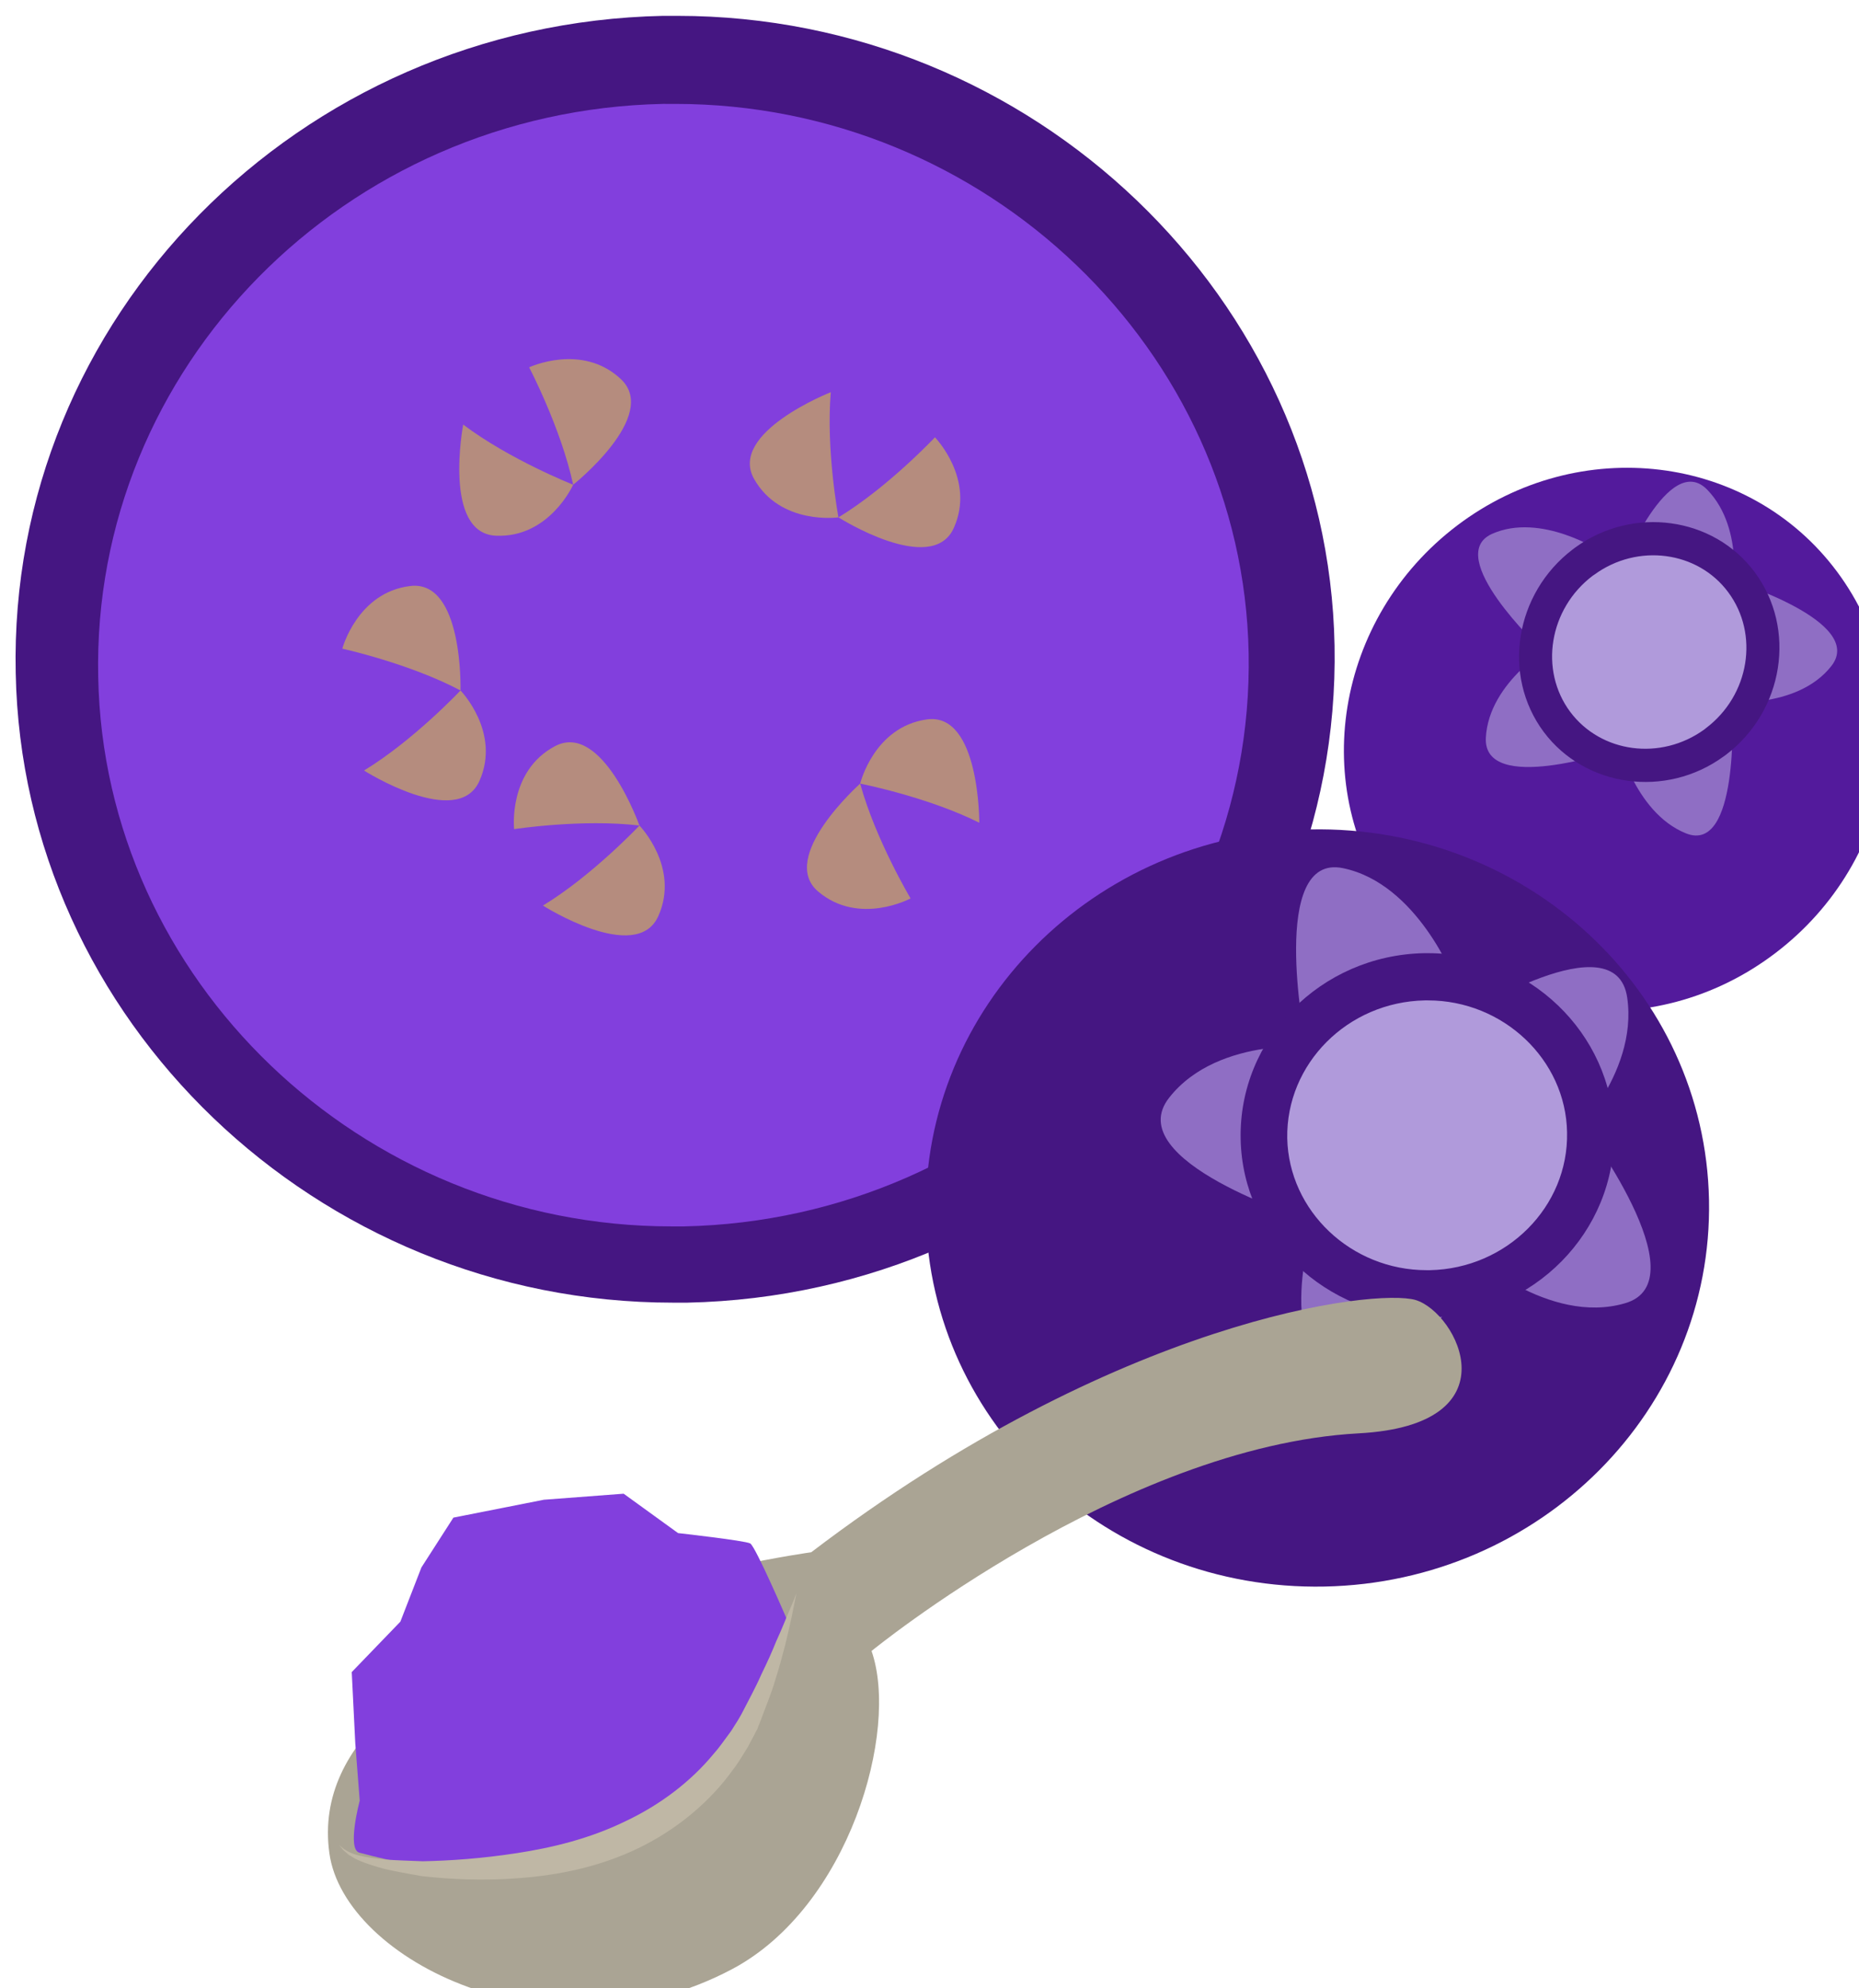 <?xml version="1.0" encoding="UTF-8" standalone="no"?>
<!-- Created with Inkscape (http://www.inkscape.org/) -->

<svg
   xmlns:dc="http://purl.org/dc/elements/1.1/"
   xmlns:cc="http://creativecommons.org/ns#"
   xmlns:rdf="http://www.w3.org/1999/02/22-rdf-syntax-ns#"
   xmlns:svg="http://www.w3.org/2000/svg"
   xmlns="http://www.w3.org/2000/svg"
   xmlns:sodipodi="http://sodipodi.sourceforge.net/DTD/sodipodi-0.dtd"
   xmlns:inkscape="http://www.inkscape.org/namespaces/inkscape"
   width="318.867mm"
   height="340.942mm"
   viewBox="0 0 318.867 340.942"
   version="1.1"
   id="svg8"
   inkscape:version="0.92.4 (5da689c313, 2019-01-14)"
   sodipodi:docname="Dužina borůvek čerstvá.svg">
  <defs
     id="defs2">
    <style
       type="text/css"
       id="style2"><![CDATA[
    .fil5 {fill:#45AF51;fill-rule:nonzero}
    .fil4 {fill:#662E12;fill-rule:nonzero}
    .fil2 {fill:#93360C;fill-rule:nonzero}
    .fil9 {fill:#AAA494;fill-rule:nonzero}
    .fil3 {fill:#BF5D36;fill-rule:nonzero}
    .fil11 {fill:#BFB7A5;fill-rule:nonzero}
    .fil1 {fill:#CC5E21;fill-rule:nonzero}
    .fil8 {fill:#D8D8D8;fill-rule:nonzero}
    .fil10 {fill:#E5E1DA;fill-rule:nonzero}
    .fil7 {fill:#E6E6E6;fill-rule:nonzero}
    .fil0 {fill:#EAB234;fill-rule:nonzero}
    .fil6 {fill:#F4F2F2;fill-rule:nonzero}
    .fil12 {fill:white;fill-rule:nonzero}
   ]]></style>
    <style
       type="text/css"
       id="style2-6"><![CDATA[
    .fil3 {fill:#628C2C;fill-rule:nonzero}
    .fil0 {fill:#7CD6E0;fill-rule:nonzero}
    .fil2 {fill:#BC0F41;fill-rule:nonzero}
    .fil1 {fill:#E04661;fill-rule:nonzero}
   ]]></style>
    <style
       type="text/css"
       id="style2-7"><![CDATA[
    .str0 {stroke:white;stroke-width:70.56}
    .fil1 {fill:#5D6608;fill-rule:nonzero}
    .fil4 {fill:#7A1111;fill-rule:nonzero}
    .fil2 {fill:#A51C1C;fill-rule:nonzero}
    .fil5 {fill:#AF5941;fill-rule:nonzero}
    .fil6 {fill:#BA1313;fill-rule:nonzero}
    .fil3 {fill:#BC664B;fill-rule:nonzero}
    .fil7 {fill:#BF3D3D;fill-rule:nonzero}
    .fil0 {fill:white;fill-rule:nonzero}
   ]]></style>
    <style
       type="text/css"
       id="style2-0">
   <![CDATA[
    .fil0 {fill:#5D6608;fill-rule:nonzero}
    .fil1 {fill:#750404;fill-rule:nonzero}
    .fil2 {fill:#8C2626;fill-rule:nonzero}
   ]]>
  </style>
    <style
       type="text/css"
       id="style2-9"><![CDATA[
    .fil5 {fill:#45AF51;fill-rule:nonzero}
    .fil4 {fill:#662E12;fill-rule:nonzero}
    .fil2 {fill:#93360C;fill-rule:nonzero}
    .fil9 {fill:#AAA494;fill-rule:nonzero}
    .fil3 {fill:#BF5D36;fill-rule:nonzero}
    .fil11 {fill:#BFB7A5;fill-rule:nonzero}
    .fil1 {fill:#CC5E21;fill-rule:nonzero}
    .fil8 {fill:#D8D8D8;fill-rule:nonzero}
    .fil10 {fill:#E5E1DA;fill-rule:nonzero}
    .fil7 {fill:#E6E6E6;fill-rule:nonzero}
    .fil0 {fill:#EAB234;fill-rule:nonzero}
    .fil6 {fill:#F4F2F2;fill-rule:nonzero}
    .fil12 {fill:white;fill-rule:nonzero}
   ]]></style>
    <style
       type="text/css"
       id="style2-6-7"><![CDATA[
    .fil3 {fill:#628C2C;fill-rule:nonzero}
    .fil0 {fill:#7CD6E0;fill-rule:nonzero}
    .fil2 {fill:#BC0F41;fill-rule:nonzero}
    .fil1 {fill:#E04661;fill-rule:nonzero}
   ]]></style>
    <style
       type="text/css"
       id="style2-7-7"><![CDATA[
    .str0 {stroke:white;stroke-width:70.56}
    .fil1 {fill:#5D6608;fill-rule:nonzero}
    .fil4 {fill:#7A1111;fill-rule:nonzero}
    .fil2 {fill:#A51C1C;fill-rule:nonzero}
    .fil5 {fill:#AF5941;fill-rule:nonzero}
    .fil6 {fill:#BA1313;fill-rule:nonzero}
    .fil3 {fill:#BC664B;fill-rule:nonzero}
    .fil7 {fill:#BF3D3D;fill-rule:nonzero}
    .fil0 {fill:white;fill-rule:nonzero}
   ]]></style>
    <style
       type="text/css"
       id="style2-96"><![CDATA[
    .fil5 {fill:#45AF51;fill-rule:nonzero}
    .fil4 {fill:#662E12;fill-rule:nonzero}
    .fil2 {fill:#93360C;fill-rule:nonzero}
    .fil9 {fill:#AAA494;fill-rule:nonzero}
    .fil3 {fill:#BF5D36;fill-rule:nonzero}
    .fil11 {fill:#BFB7A5;fill-rule:nonzero}
    .fil1 {fill:#CC5E21;fill-rule:nonzero}
    .fil8 {fill:#D8D8D8;fill-rule:nonzero}
    .fil10 {fill:#E5E1DA;fill-rule:nonzero}
    .fil7 {fill:#E6E6E6;fill-rule:nonzero}
    .fil0 {fill:#EAB234;fill-rule:nonzero}
    .fil6 {fill:#F4F2F2;fill-rule:nonzero}
    .fil12 {fill:white;fill-rule:nonzero}
   ]]></style>
    <style
       type="text/css"
       id="style2-6-9"><![CDATA[
    .fil3 {fill:#628C2C;fill-rule:nonzero}
    .fil0 {fill:#7CD6E0;fill-rule:nonzero}
    .fil2 {fill:#BC0F41;fill-rule:nonzero}
    .fil1 {fill:#E04661;fill-rule:nonzero}
   ]]></style>
    <style
       type="text/css"
       id="style2-7-73"><![CDATA[
    .str0 {stroke:white;stroke-width:70.56}
    .fil1 {fill:#5D6608;fill-rule:nonzero}
    .fil4 {fill:#7A1111;fill-rule:nonzero}
    .fil2 {fill:#A51C1C;fill-rule:nonzero}
    .fil5 {fill:#AF5941;fill-rule:nonzero}
    .fil6 {fill:#BA1313;fill-rule:nonzero}
    .fil3 {fill:#BC664B;fill-rule:nonzero}
    .fil7 {fill:#BF3D3D;fill-rule:nonzero}
    .fil0 {fill:white;fill-rule:nonzero}
   ]]></style>
    <style
       type="text/css"
       id="style2-2"><![CDATA[
    .str0 {stroke:white;stroke-width:70.56}
    .fil1 {fill:#5D6608;fill-rule:nonzero}
    .fil2 {fill:#750404;fill-rule:nonzero}
    .fil3 {fill:#8C2626;fill-rule:nonzero}
    .fil0 {fill:white;fill-rule:nonzero}
   ]]></style>
    <style
       type="text/css"
       id="style2-0-5"><![CDATA[
    .fil3 {fill:#628C2C;fill-rule:nonzero}
    .fil0 {fill:#7CD6E0;fill-rule:nonzero}
    .fil2 {fill:#BC0F41;fill-rule:nonzero}
    .fil1 {fill:#E04661;fill-rule:nonzero}
   ]]></style>
    <style
       type="text/css"
       id="style2-8"><![CDATA[
    .fil1 {fill:#281710;fill-rule:nonzero}
    .fil5 {fill:#2B1803;fill-rule:nonzero}
    .fil0 {fill:#8E2014;fill-rule:nonzero}
    .fil2 {fill:#AA2F26;fill-rule:nonzero}
    .fil4 {fill:#AF610B;fill-rule:nonzero}
    .fil3 {fill:#E38106;fill-rule:nonzero}
   ]]></style>
    <style
       type="text/css"
       id="style2-23"><![CDATA[
    .fil5 {fill:#45AF51;fill-rule:nonzero}
    .fil4 {fill:#662E12;fill-rule:nonzero}
    .fil2 {fill:#93360C;fill-rule:nonzero}
    .fil3 {fill:#BF5D36;fill-rule:nonzero}
    .fil1 {fill:#D3290D;fill-rule:nonzero}
    .fil6 {fill:#EAB234;fill-rule:nonzero}
    .fil0 {fill:#F4CE82;fill-rule:nonzero}
   ]]></style>
    <style
       type="text/css"
       id="style2-09">
   <![CDATA[
    .fil1 {fill:#A63621;fill-rule:nonzero}
    .fil0 {fill:#45AF51;fill-rule:nonzero}
    .fil2 {fill:#ECC500;fill-rule:nonzero}
   ]]>
  </style>
    <style
       type="text/css"
       id="style2-22"><![CDATA[
    .fil5 {fill:#45AF51;fill-rule:nonzero}
    .fil4 {fill:#662E12;fill-rule:nonzero}
    .fil2 {fill:#93360C;fill-rule:nonzero}
    .fil9 {fill:#AAA494;fill-rule:nonzero}
    .fil3 {fill:#BF5D36;fill-rule:nonzero}
    .fil11 {fill:#BFB7A5;fill-rule:nonzero}
    .fil1 {fill:#CC5E21;fill-rule:nonzero}
    .fil8 {fill:#D8D8D8;fill-rule:nonzero}
    .fil10 {fill:#E5E1DA;fill-rule:nonzero}
    .fil7 {fill:#E6E6E6;fill-rule:nonzero}
    .fil0 {fill:#EAB234;fill-rule:nonzero}
    .fil6 {fill:#F4F2F2;fill-rule:nonzero}
    .fil12 {fill:white;fill-rule:nonzero}
   ]]></style>
    <style
       type="text/css"
       id="style2-6-94"><![CDATA[
    .fil3 {fill:#628C2C;fill-rule:nonzero}
    .fil0 {fill:#7CD6E0;fill-rule:nonzero}
    .fil2 {fill:#BC0F41;fill-rule:nonzero}
    .fil1 {fill:#E04661;fill-rule:nonzero}
   ]]></style>
    <style
       type="text/css"
       id="style2-7-2"><![CDATA[
    .str0 {stroke:white;stroke-width:70.56}
    .fil1 {fill:#5D6608;fill-rule:nonzero}
    .fil4 {fill:#7A1111;fill-rule:nonzero}
    .fil2 {fill:#A51C1C;fill-rule:nonzero}
    .fil5 {fill:#AF5941;fill-rule:nonzero}
    .fil6 {fill:#BA1313;fill-rule:nonzero}
    .fil3 {fill:#BC664B;fill-rule:nonzero}
    .fil7 {fill:#BF3D3D;fill-rule:nonzero}
    .fil0 {fill:white;fill-rule:nonzero}
   ]]></style>
    <style
       type="text/css"
       id="style2-5">
   <![CDATA[
    .str0 {stroke:white;stroke-width:70.56}
    .fil1 {fill:#2E0F57;fill-rule:nonzero}
    .fil4 {fill:#451682;fill-rule:nonzero}
    .fil2 {fill:#8F6EC4;fill-rule:nonzero}
    .fil3 {fill:#B09ADB;fill-rule:nonzero}
    .fil0 {fill:white;fill-rule:nonzero}
   ]]>
  </style>
  </defs>
  <sodipodi:namedview
     id="base"
     pagecolor="#ffffff"
     bordercolor="#666666"
     borderopacity="1.0"
     inkscape:pageopacity="0.0"
     inkscape:pageshadow="2"
     inkscape:zoom="0.35"
     inkscape:cx="1260.0267"
     inkscape:cy="621.38032"
     inkscape:document-units="mm"
     inkscape:current-layer="Vrstva_x0020_1-18"
     showgrid="false"
     inkscape:window-width="1920"
     inkscape:window-height="1001"
     inkscape:window-x="-9"
     inkscape:window-y="-9"
     inkscape:window-maximized="1"
     showguides="false" />
  <g
     inkscape:label="Vrstva 1"
     inkscape:groupmode="layer"
     id="layer1"
     transform="translate(536.559,105.232)"><g
   inkscape:label="Vrstva 1"
   inkscape:groupmode="layer"
   transform="matrix(0.265,0,0,0.265,-37.972,299.049)"
   id="layer1-1" />

 
 
<g
   inkscape:label="Vrstva 1"
   inkscape:groupmode="layer"
   transform="matrix(0.265,0,0,0.265,-617.826,298.137)"
   id="layer1-7">
  <g
     transform="matrix(0.265,0,0,0.265,-2958.65,-3764.55)"
     id="Vrstva_x0020_1-7">
<g
   inkscape:label="Vrstva 1"
   inkscape:groupmode="layer"
   transform="matrix(3.78,0,0,3.78,19426.668,14383.467)"
   id="layer1-8">
  <g
     transform="matrix(0.265,0,0,0.265,-2958.65,-3764.55)"
     id="Vrstva_x0020_1">
    <g
       transform="matrix(1.069,0.217,-0.217,1.069,4903.69,-5230.97)"
       id="_547400224">
      <g
         inkscape:label="Vrstva 1"
         inkscape:groupmode="layer"
         transform="matrix(3.397,-0.689,0.689,3.397,6273.39,16894.812)"
         id="layer1-82">
        <g
           transform="matrix(0.265,0,0,0.265,-2958.65,-3764.55)"
           id="Vrstva_x0020_1-73">

 
 <g
   transform="matrix(0.766,0,0,0.766,2310.345,255.112)"
   id="Vrstva_x0020_1-18">

  
  <path
   d="m 6681.335,12615.298 c -20,1041 837,1903 1914,1926 1077,22 1967,-804 1987,-1845 20,-1041 -837,-1903 -1914,-1926 -1078,-22 -1967,804 -1987,1845 z"
   style="fill:#823fdd;fill-opacity:1;fill-rule:nonzero"
   id="path9-8"
   class="fil1"
   inkscape:connector-curvature="0" />

  
  
  
  
  <path
   d="m 9177.429,12173.267 c 0,0 297.338,188.702 366.666,33.245 69.151,-154.903 -60.094,-287.56 -60.094,-287.56 0,0 -149.164,158.7 -306.573,254.315 z"
   style="fill:#b58c7e;fill-opacity:1;fill-rule:nonzero;stroke-width:0.402"
   id="path19"
   class="fil2"
   inkscape:connector-curvature="0" />

  
  
  
  
  
  
  
  
  
  
  <path
   d="m 12350.342,12345.645 c 279,375 191,918 -197,1212 -387,294 -928,228 -1207,-147 -279,-375 -191,-918 197,-1212 387,-293 928,-228 1207,147 z"
   style="fill:#531a9c;fill-opacity:1;fill-rule:nonzero"
   id="path41"
   class="fil4"
   inkscape:connector-curvature="0" />

  <path
   d="m 11406.342,12587.645 c 0,0 -308,-291 -153,-362 156,-70 347,56 347,56 0,0 -134,149 -194,306 z"
   style="fill:#8f6ec4;fill-rule:nonzero"
   id="path43"
   class="fil2"
   inkscape:connector-curvature="0" />

  <path
   d="m 11665.342,12335.645 c 0,0 151,-377 273,-250 122,127 78,345 78,345 0,0 -186,-84 -351,-95 z"
   style="fill:#8f6ec4;fill-rule:nonzero"
   id="path45-0"
   class="fil2"
   inkscape:connector-curvature="0" />

  <path
   d="m 12017.342,12373.645 c 0,0 425,130 315,271 -111,142 -349,114 -349,114 0,0 54,-207 34,-385 z"
   style="fill:#8f6ec4;fill-rule:nonzero"
   id="path47-8"
   class="fil2"
   inkscape:connector-curvature="0" />

  <path
   d="m 12017.342,12793.645 c 0,0 21,450 -147,383 -167,-67 -220,-306 -220,-306 0,0 209,-7 367,-77 z"
   style="fill:#8f6ec4;fill-rule:nonzero"
   id="path49-9"
   class="fil2"
   inkscape:connector-curvature="0" />

  <path
   d="m 11642.342,12913.645 c 0,0 -416,141 -408,-40 9,-181 216,-297 216,-297 0,0 75,201 192,337 z"
   style="fill:#8f6ec4;fill-rule:nonzero"
   id="path51"
   class="fil2"
   inkscape:connector-curvature="0" />

  <path
   d="m 12046.342,12378.645 c 117,157 81,384 -81,506 -162,123 -388,95 -505,-62 -116,-157 -80,-383 82,-506 161,-123 387,-95 504,62 z"
   style="fill:#b09adb;fill-rule:nonzero"
   id="path53"
   class="fil3"
   inkscape:connector-curvature="0" />

  <path
   d="m 11579.342,12354.645 -6,4 c -138,105 -170,299 -71,432 98,131 288,156 426,56 l 5,-4 c 139,-105 170,-299 71,-432 -97,-131 -288,-156 -425,-56 z m 410,578 c -183,133 -439,98 -571,-78 -134,-180 -92,-440 92,-580 l 8,-6 c 183,-133 439,-98 570,78 134,180 93,441 -92,581 z"
   style="fill:#451682;fill-rule:nonzero"
   id="path55"
   class="fil4"
   inkscape:connector-curvature="0" />

 <path
   d="m 8665.715,11110.212 h -35.329 c -869.097,17.665 -1558.016,713.649 -1543.884,1547.418 17.665,816.103 717.182,1480.292 1565.082,1480.292 h 35.329 c 865.564,-17.665 1558.017,-713.649 1540.353,-1547.418 -14.132,-816.103 -717.183,-1480.292 -1561.55,-1480.292 z m -14.132,3557.647 c -1130.533,0 -2066.756,-897.361 -2087.954,-1999.631 -24.73,-1127 897.361,-2063.223 2056.157,-2087.953 h 45.928 c 1130.533,0 2066.757,897.361 2087.954,1999.631 21.198,1127 -900.894,2063.223 -2056.158,2087.953 z"
   style="fill:#451682;fill-rule:nonzero;stroke-width:3.533"
   id="path39-8"
   class="fil4"
   inkscape:connector-curvature="0" />
<path
   d="m 8659.41,11322.252 h -30.819 c -758.124,15.409 -1359.076,622.524 -1346.749,1349.831 15.408,711.898 625.607,1291.278 1365.241,1291.278 h 30.818 c 755.043,-15.41 1359.077,-622.525 1343.669,-1349.833 -12.328,-711.896 -625.608,-1291.276 -1362.16,-1291.276 z m -12.327,3103.38 c -986.179,0 -1802.857,-782.78 -1821.349,-1744.303 -21.572,-983.096 782.78,-1799.776 1793.611,-1821.348 h 40.064 c 986.177,0 1802.858,782.78 1821.348,1744.304 18.491,983.096 -785.861,1799.774 -1793.611,1821.347 z"
   style="fill:#823fdd;fill-opacity:1;fill-rule:nonzero;stroke-width:3.082"
   id="path39-8-2"
   class="fil4"
   inkscape:connector-curvature="0" />
<path
   d="m 8334.647,12069.758 c 0,0 275.606,-219.226 151.391,-335.604 -123.749,-116.031 -291.394,-37.307 -291.394,-37.307 0,0 101.156,192.881 140.003,372.911 z"
   style="fill:#b58c7e;fill-opacity:1;fill-rule:nonzero;stroke-width:0.402"
   id="path19-3"
   class="fil2"
   inkscape:connector-curvature="0" />
<path
   d="m 7670.186,12977.681 c 0,0 297.338,188.702 366.666,33.245 69.152,-154.903 -60.093,-287.56 -60.093,-287.56 0,0 -149.164,158.7 -306.573,254.315 z"
   style="fill:#b58c7e;fill-opacity:1;fill-rule:nonzero;stroke-width:0.402"
   id="path19-8"
   class="fil2"
   inkscape:connector-curvature="0" />
<path
   d="m 8238.743,13406.592 c 0,0 297.338,188.702 366.666,33.245 69.152,-154.903 -60.093,-287.56 -60.093,-287.56 0,0 -149.164,158.7 -306.573,254.315 z"
   style="fill:#b58c7e;fill-opacity:1;fill-rule:nonzero;stroke-width:0.402"
   id="path19-83"
   class="fil2"
   inkscape:connector-curvature="0" />
<path
   d="m 8545.316,13152.277 c 0,0 -118.038,-331.791 -268.4,-252.013 -149.882,79.45 -129.758,263.562 -129.758,263.562 0,0 215.257,-33.164 398.158,-11.549 z"
   style="fill:#b58c7e;fill-opacity:1;fill-rule:nonzero;stroke-width:0.402"
   id="path19-1"
   class="fil2"
   inkscape:connector-curvature="0" />
<path
   d="m 7985.135,11878.697 c 0,0 -65.634,345.992 104.435,353.047 169.489,7.096 245.077,-161.986 245.077,-161.986 0,0 -202.55,-80.057 -349.512,-191.061 z"
   style="fill:#b58c7e;fill-opacity:1;fill-rule:nonzero;stroke-width:0.402"
   id="path19-4"
   class="fil2"
   inkscape:connector-curvature="0" />
<path
   d="m 9153.055,11775.688 c 0,0 -327.815,128.668 -243.233,276.381 84.239,147.244 267.606,121.198 267.606,121.198 0,0 -40.083,-214.077 -24.373,-397.579 z"
   style="fill:#b58c7e;fill-opacity:1;fill-rule:nonzero;stroke-width:0.402"
   id="path19-9"
   class="fil2"
   inkscape:connector-curvature="0"
   inkscape:transform-center-x="6.9490078"
   inkscape:transform-center-y="19.77792" />
<path
   d="m 9625.052,13143.226 c 0,0 1.521,-352.159 -166.989,-328.121 -167.947,23.891 -211.475,203.912 -211.475,203.912 0,0 213.743,41.828 378.464,124.209 z"
   style="fill:#b58c7e;fill-opacity:1;fill-rule:nonzero;stroke-width:0.402"
   id="path19-2"
   class="fil2"
   inkscape:connector-curvature="0" />
<path
   d="m 9246.588,13019.017 c 0,0 -263.192,233.984 -132.793,343.388 129.915,109.082 292.999,21.299 292.999,21.299 0,0 -111.563,-187.054 -160.206,-364.687 z"
   style="fill:#b58c7e;fill-opacity:1;fill-rule:nonzero;stroke-width:0.402"
   id="path19-17"
   class="fil2"
   inkscape:connector-curvature="0" />
<path
   d="m 7976.76,12723.366 c 0,0 9.495,-352.034 -159.516,-331.818 -168.445,20.082 -216.038,199.071 -216.038,199.071 0,0 212.741,46.657 375.554,132.747 z"
   style="fill:#b58c7e;fill-opacity:1;fill-rule:nonzero;stroke-width:0.402"
   id="path19-8-8"
   class="fil2"
   inkscape:connector-curvature="0"
   inkscape:transform-center-x="-128.82391"
   inkscape:transform-center-y="-41.159534" />
<path
   d="m 11943.622,14341.329 c 13,664 -534,1214 -1221,1228 -687,14 -1254.001,-513 -1267.001,-1177 -13,-664 534,-1214 1221.001,-1228 687,-14 1254,513 1267,1177 z"
   style="fill:#451682;fill-rule:nonzero"
   id="path25"
   class="fil4"
   inkscape:connector-curvature="0" />
<path
   d="m 10659.622,13830.329 c 0,0 -115,-592 121,-543 237,49 354,354 354,354 0,0 -277,59 -475,189 z"
   style="fill:#8f6ec4;fill-rule:nonzero"
   id="path27"
   class="fil2"
   inkscape:connector-curvature="0" />
<path
   d="m 11164.622,13757.329 c 0,0 483,-307 519,-59 36,247 -193,462 -193,462 0,0 -145,-252 -326,-403 z"
   style="fill:#8f6ec4;fill-rule:nonzero"
   id="path29"
   class="fil2"
   inkscape:connector-curvature="0" />
<path
   d="m 11538.622,14095.329 c 0,0 382,504 138,574 -243,71 -494,-160 -494,-160 0,0 232,-193 356,-414 z"
   style="fill:#8f6ec4;fill-rule:nonzero"
   id="path31"
   class="fil2"
   inkscape:connector-curvature="0" />
<path
   d="m 11193.622,14577.329 c 0,0 -346,535 -484,318 -137,-217 -2,-536 -2,-536 0,0 246,166 486,218 z"
   style="fill:#8f6ec4;fill-rule:nonzero"
   id="path33"
   class="fil2"
   inkscape:connector-curvature="0" />
<path
   d="m 10663.622,14402.329 c 0,0 -594,-185 -435,-386 158,-201 491,-161 491,-161 0,0 -79,294 -56,547 z"
   style="fill:#8f6ec4;fill-rule:nonzero"
   id="path35"
   class="fil2"
   inkscape:connector-curvature="0" />
<path
   d="m 11567.622,14125.329 c 5,278 -223,508 -509,514 -287,6 -524,-215 -529,-493 -5,-278 223,-508 509,-514 287,-6 523,215 529,493 z"
   style="fill:#b09adb;fill-rule:nonzero"
   id="path37"
   class="fil3"
   inkscape:connector-curvature="0" />
<path
   d="m 11050.622,13707.329 h -10 c -246,5 -441,202 -437,438 5,231 203,419 443,419 h 10 c 245,-5 441,-202 436,-438 -4,-231 -203,-419 -442,-419 z m -4,1007 c -320,0 -585,-254 -591,-566 -7,-319 254,-584 582,-591 h 13 c 320,0 585,254 591,566 6,319 -255,584 -582,591 z"
   style="fill:#451682;fill-rule:nonzero"
   id="path39"
   class="fil4"
   inkscape:connector-curvature="0" />
</g>

</g>
      </g>
      <path
         inkscape:connector-curvature="0"
         d="m 3264.96,16215.598 c 79.378,227.916 581.579,365.452 934.456,74.662 227.916,-187.834 260.139,-595.725 163.471,-758.41 0,0 457.404,-559.574 969.822,-693.18 340.303,-88.023 163.471,-308.08 66.017,-317.511 -93.524,-7.859 -642.88,172.116 -1211.88,821.285 0,0 -1094,382.741 -921.881,873.154 z"
         style="fill:#aaa494;fill-rule:nonzero;stroke-width:0.786"
         id="path45"
         class="fil9" />
      <path
         inkscape:connector-curvature="0"
         d="m 3330.98,16201.398 c 304.15,18.076 771.771,-30.651 833.073,-700.253 0,0 -101.383,-146.181 -114.744,-150.896 -13.361,-3.93 -162.685,9.431 -162.685,9.431 l -136.75,-62.088 -172.116,48.727 -190.192,79.378 -47.941,123.389 -22.006,128.104 -84.093,132.035 39.296,154.04 35.366,124.175 c 0,0 -7.073,113.172 22.792,113.958 z"
         style="fill:#823fdd;fill-opacity:1;fill-rule:nonzero;stroke-width:0.786"
         id="path47"
         class="fil10" />
      <path
         inkscape:connector-curvature="0"
         d="m 4172.7,15439.098 c 0,0 0,18.862 0,53.443 0,17.29 -0.786,37.724 -1.572,62.873 -0.786,11.789 -1.572,25.15 -2.358,39.296 -0.786,13.361 -2.358,28.293 -3.93,43.226 -2.358,31.436 -9.431,65.231 -14.932,101.383 -0.786,4.715 -2.358,9.431 -2.358,14.147 -1.572,3.929 -3.144,9.431 -3.93,13.36 -3.144,9.431 -5.502,18.862 -8.645,29.079 -7.073,18.862 -13.361,38.51 -22.792,57.372 -34.58,77.806 -94.31,154.826 -172.902,214.556 -78.592,59.729 -165.829,95.096 -245.992,117.887 -79.378,22.792 -153.254,33.795 -216.127,39.296 -30.651,0.786 -58.944,1.572 -84.093,0.786 -24.363,-1.572 -46.369,-3.929 -62.873,-7.859 -8.645,-1.572 -15.718,-5.501 -22.006,-7.073 -6.287,-3.93 -11.789,-6.288 -14.932,-8.645 -7.073,-5.502 -11.003,-9.431 -11.003,-9.431 0,-0.786 14.932,14.146 49.513,14.932 16.504,0.786 36.938,-0.786 61.302,-3.144 23.578,-3.143 51.085,-7.859 80.164,-12.574 59.73,-13.361 128.105,-32.223 202.767,-59.73 74.662,-27.507 152.468,-63.659 223.201,-117.888 70.733,-52.656 126.533,-117.887 162.685,-185.476 10.217,-17.291 17.29,-34.581 25.149,-51.085 3.93,-7.859 7.073,-16.504 10.217,-25.149 1.572,-3.93 3.144,-7.86 4.715,-12.575 1.572,-3.93 2.358,-7.859 3.93,-11.789 9.431,-33.794 19.648,-66.017 25.935,-95.882 3.93,-14.932 7.073,-28.293 10.217,-41.653 3.144,-13.361 5.502,-26.722 7.859,-38.51 5.501,-23.578 9.431,-44.012 12.575,-60.516 7.073,-33.795 10.217,-52.657 10.217,-52.657 z"
         style="fill:#bfb7a5;fill-rule:nonzero;stroke-width:0.786"
         id="path49"
         class="fil11" />
    </g>
  </g>
</g>

 
 
</g>
</g>
</g>
</svg>
